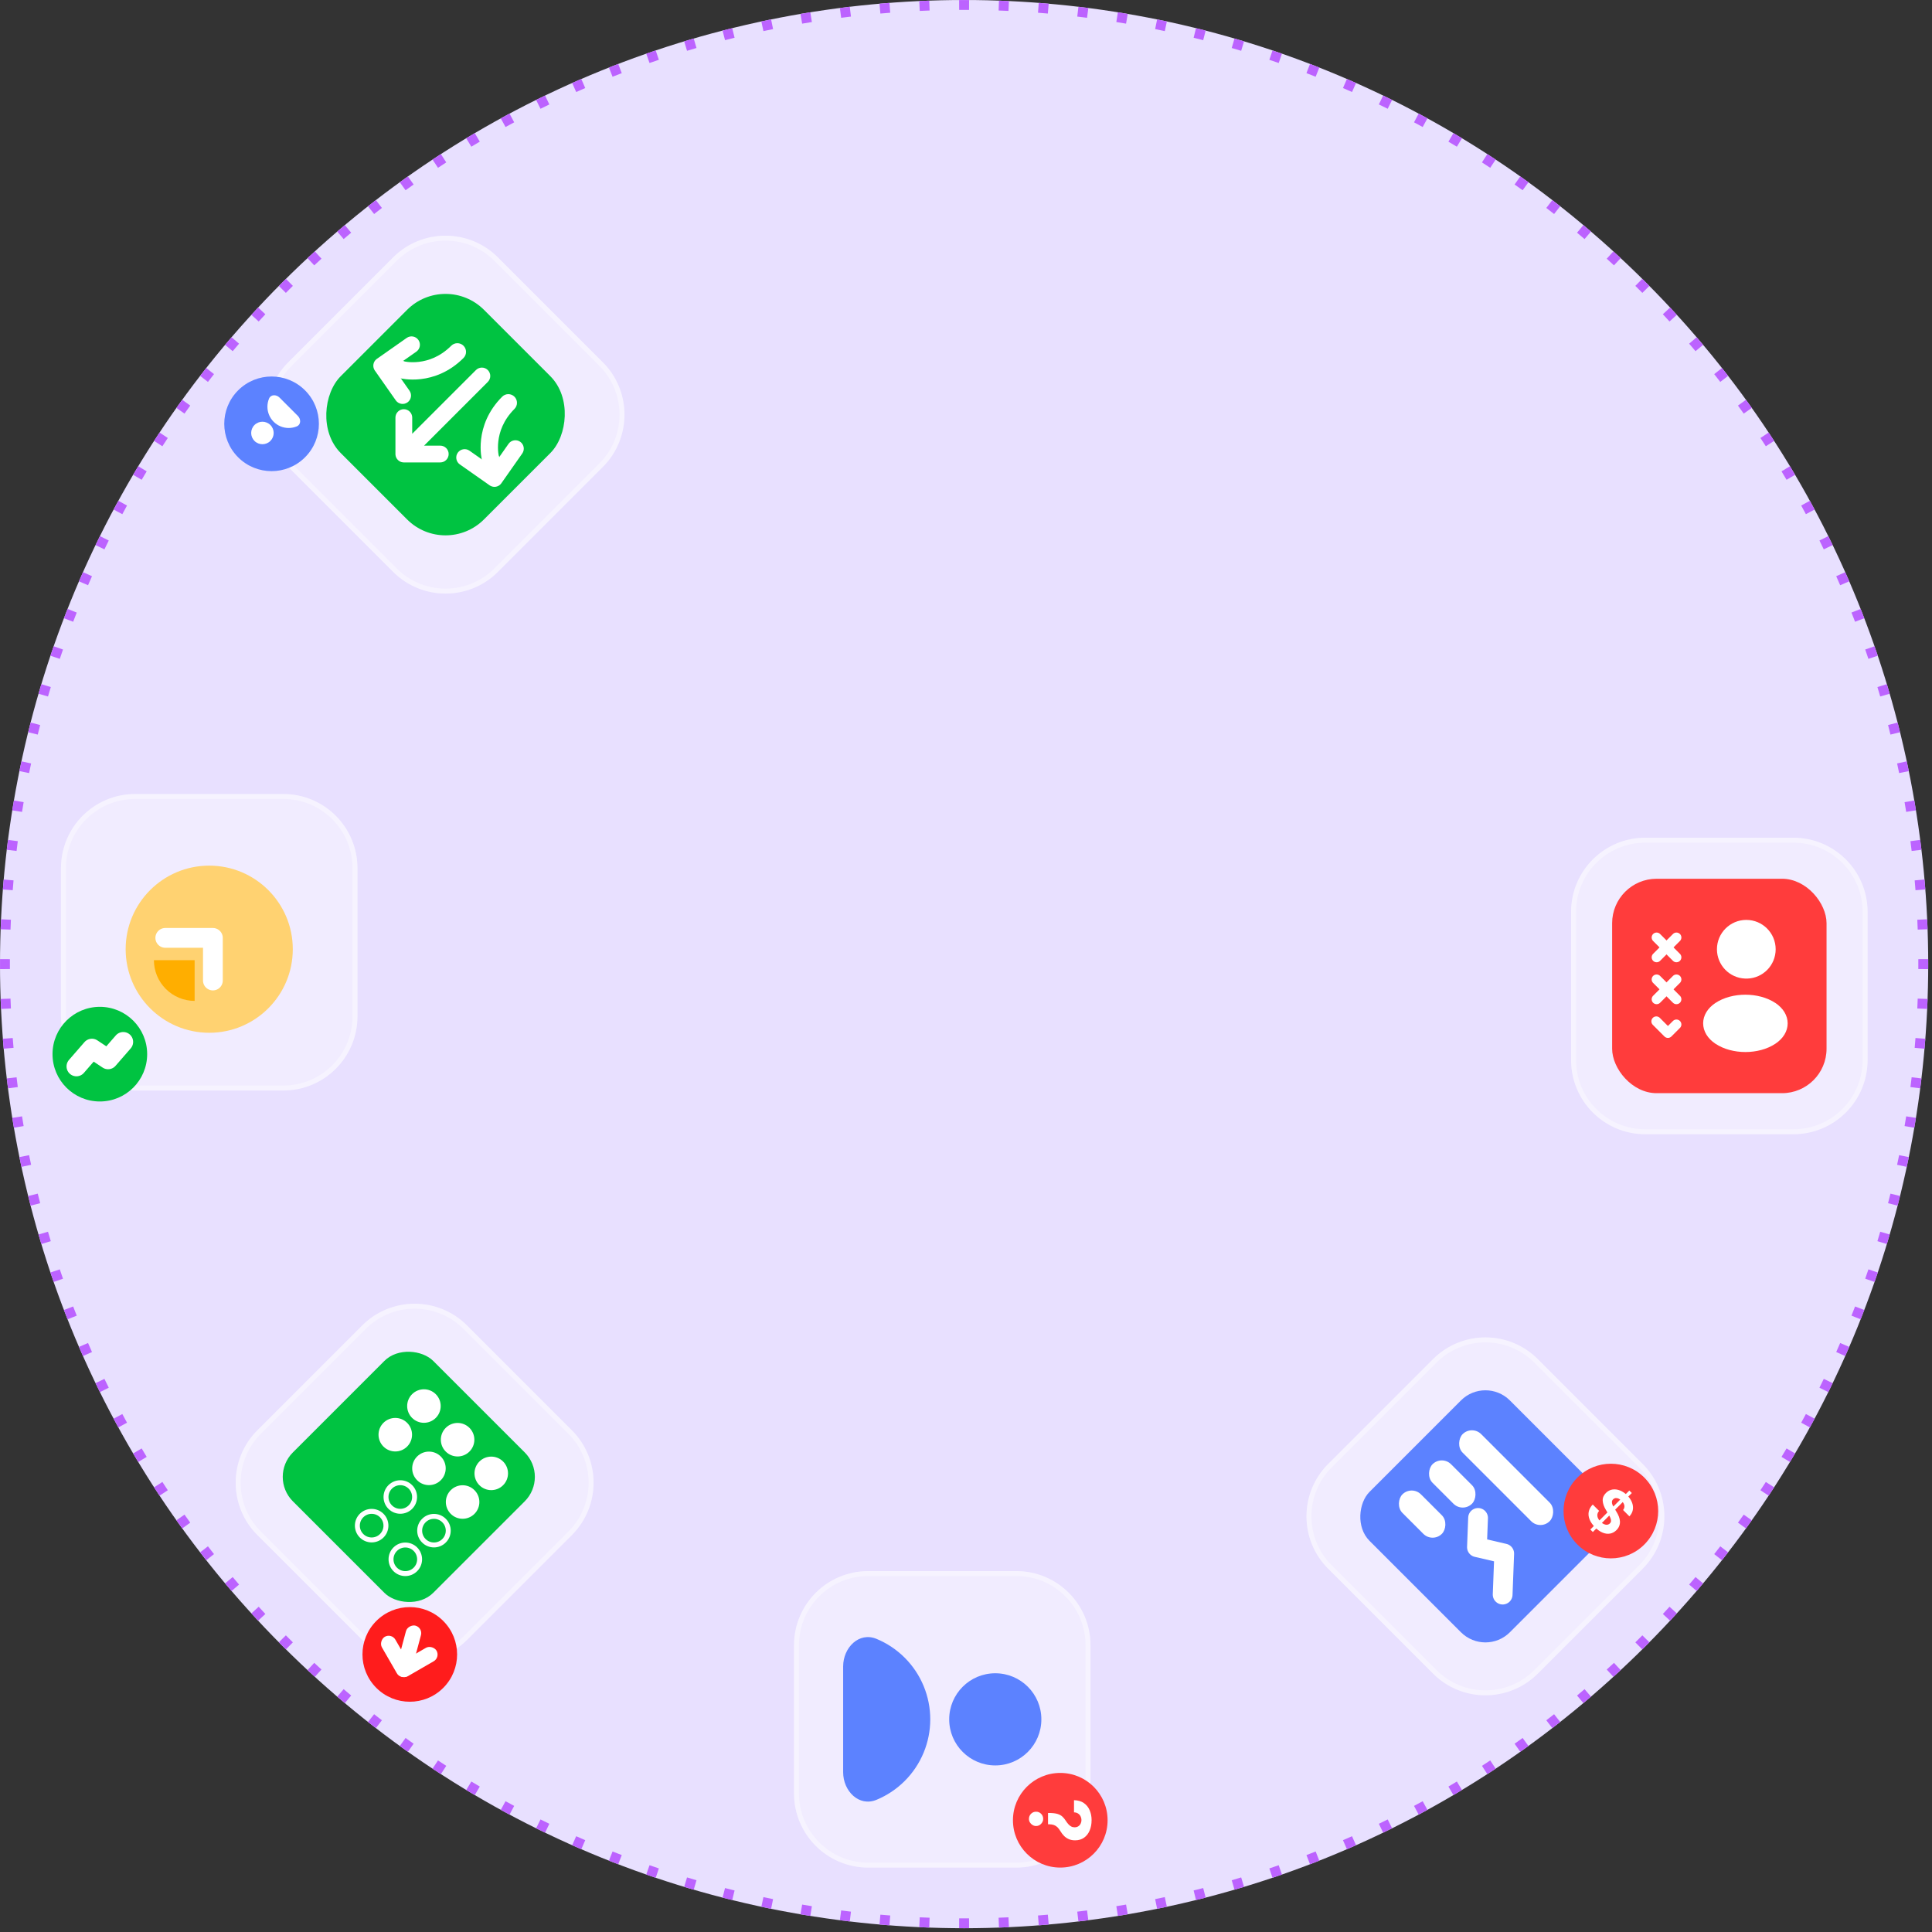 <svg width="391" height="391" viewBox="0 0 391 391" fill="none" xmlns="http://www.w3.org/2000/svg">
<rect x="0" y="0" width="391" height="391" fill="#333333" stroke="none"/>
<path d="M333.086 57.148C256.888 -19.049 133.346 -19.049 57.148 57.148C-19.049 133.346 -19.049 256.888 57.148 333.086C133.346 409.284 256.888 409.284 333.086 333.086C409.284 256.888 409.284 133.346 333.086 57.148Z" fill="#E8E0FF"/>
<path d="M196.115 388.232L196.124 390.228C195.452 390.232 194.781 390.232 194.109 390.228L194.119 388.232C194.784 388.236 195.45 388.236 196.115 388.232ZM188.132 388.109L188.095 389.108L188.083 389.487L188.06 390.107C187.389 390.083 186.717 390.054 186.046 390.023L186.137 388.027C186.802 388.058 187.467 388.085 188.132 388.109ZM204.187 390.023C203.516 390.054 202.844 390.083 202.173 390.107L202.137 389.109L202.101 388.109C202.766 388.085 203.432 388.058 204.096 388.027L204.187 390.023ZM180.162 387.659L180.007 389.649C179.337 389.597 178.667 389.543 177.998 389.484L178.172 387.495C178.835 387.553 179.498 387.608 180.162 387.659ZM212.235 389.484C211.565 389.543 210.895 389.597 210.225 389.649L210.072 387.659C210.735 387.608 211.399 387.553 212.062 387.495L212.235 389.484ZM172.216 386.881L171.98 388.865C171.313 388.786 170.646 388.701 169.979 388.615L170.235 386.635C170.895 386.721 171.556 386.802 172.216 386.881ZM220.254 388.615C219.587 388.701 218.92 388.786 218.253 388.865L218.017 386.881C218.678 386.802 219.339 386.721 219.999 386.635L220.254 388.615ZM164.31 385.776L163.993 387.748C163.329 387.641 162.666 387.532 162.004 387.419L162.34 385.45C162.996 385.562 163.653 385.67 164.31 385.776ZM227.893 385.45L228.229 387.419C227.567 387.532 226.904 387.64 226.241 387.747L226.189 387.421L226.083 386.763L225.924 385.776C226.581 385.671 227.238 385.562 227.893 385.45ZM156.455 384.347L156.056 386.304C155.398 386.171 154.741 386.032 154.084 385.891L154.293 384.918L154.502 383.939C155.152 384.078 155.803 384.215 156.455 384.347ZM236.15 385.891C235.493 386.032 234.835 386.17 234.176 386.304L233.779 384.347C234.43 384.215 235.082 384.078 235.732 383.939L236.15 385.891ZM148.666 382.595L148.298 384.082L148.186 384.534C147.534 384.373 146.883 384.21 146.232 384.043L146.732 382.107C147.376 382.273 148.021 382.436 148.666 382.595ZM244.001 384.043C243.35 384.21 242.698 384.373 242.047 384.534L241.568 382.595C242.213 382.436 242.858 382.273 243.502 382.107L244.001 384.043ZM140.957 380.523L140.397 382.439C139.752 382.251 139.109 382.06 138.465 381.866L139.044 379.955C139.68 380.147 140.318 380.337 140.957 380.523ZM251.662 381.515L251.767 381.866C251.124 382.06 250.48 382.251 249.836 382.439L249.278 380.523C249.916 380.337 250.553 380.147 251.19 379.955L251.662 381.515ZM133.34 378.133L133.021 379.08L133.022 379.081L132.728 379.955L132.703 380.028C132.065 379.813 131.429 379.594 130.793 379.373L131.451 377.486C132.08 377.705 132.71 377.921 133.34 378.133ZM259.44 379.373C258.804 379.594 258.168 379.813 257.53 380.028L257.506 379.955L257.212 379.081L256.893 378.133C257.524 377.921 258.155 377.705 258.784 377.486L259.44 379.373ZM125.831 375.43L125.472 376.363L125.396 376.565L125.116 377.294C124.488 377.053 123.861 376.809 123.235 376.561L123.97 374.705C124.59 374.95 125.21 375.192 125.831 375.43ZM266.998 376.561C266.372 376.809 265.745 377.053 265.117 377.294L264.76 376.364L264.403 375.43C265.024 375.192 265.645 374.95 266.264 374.705L266.998 376.561ZM118.44 372.417L118.043 373.334L118.044 373.335L117.71 374.106L117.646 374.251C117.029 373.984 116.414 373.712 115.799 373.439L116.611 371.616C117.219 371.886 117.83 372.153 118.44 372.417ZM273.623 371.616L274.433 373.439C273.819 373.712 273.204 373.984 272.587 374.251L271.794 372.417C272.404 372.153 273.014 371.886 273.623 371.616ZM111.179 369.098L110.744 369.999L110.745 370L110.311 370.897C109.706 370.605 109.102 370.311 108.5 370.012L109.387 368.222C109.983 368.518 110.581 368.81 111.179 369.098ZM281.733 370.012C281.131 370.311 280.526 370.605 279.922 370.897L279.054 369.098C279.653 368.81 280.25 368.518 280.846 368.222L281.733 370.012ZM104.062 365.48L103.12 367.24C102.528 366.923 101.938 366.603 101.349 366.28L102.31 364.531C102.893 364.85 103.477 365.167 104.062 365.48ZM288.883 366.28C288.294 366.603 287.705 366.923 287.113 367.24L286.172 365.48C286.757 365.167 287.341 364.85 287.923 364.531L288.883 366.28ZM97.1 361.567L96.085 363.289C95.507 362.948 94.932 362.604 94.357 362.257L95.391 360.547C95.96 360.89 96.529 361.23 97.1 361.567ZM294.843 360.547L295.876 362.257C295.301 362.604 294.725 362.948 294.148 363.289L293.133 361.567C293.705 361.23 294.275 360.89 294.843 360.547ZM90.314 357.372L89.227 359.049C88.662 358.684 88.099 358.314 87.537 357.942L88.641 356.276C89.197 356.644 89.755 357.01 90.314 357.372ZM302.696 357.942C302.134 358.314 301.571 358.684 301.006 359.049L300.463 358.211L299.92 357.372C300.479 357.01 301.036 356.644 301.592 356.276L302.696 357.942ZM83.708 352.897L82.552 354.529C82.003 354.14 81.455 353.748 80.909 353.353L80.999 353.23L82.082 351.733C82.622 352.124 83.164 352.512 83.708 352.897ZM308.152 351.733L309.324 353.353C308.778 353.748 308.23 354.14 307.68 354.529L306.526 352.897C307.07 352.512 307.612 352.124 308.152 351.733ZM77.291 348.152L76.068 349.734C75.536 349.323 75.006 348.91 74.477 348.493L75.716 346.923C76.239 347.336 76.764 347.746 77.291 348.152ZM315.756 348.493C315.227 348.91 314.697 349.323 314.165 349.734L312.943 348.152C313.47 347.746 313.995 347.336 314.518 346.923L315.756 348.493ZM71.072 343.143L69.786 344.674C69.272 344.243 68.76 343.808 68.25 343.371L69.551 341.853C70.056 342.286 70.564 342.716 71.072 343.143ZM321.983 343.371C321.473 343.808 320.961 344.243 320.447 344.674L319.162 343.143C319.67 342.716 320.177 342.286 320.682 341.853L321.983 343.371ZM65.061 337.881L63.712 339.357C63.218 338.906 62.726 338.452 62.235 337.995L62.917 337.264L63.598 336.532C64.084 336.984 64.572 337.434 65.061 337.881ZM327.998 337.995C327.507 338.452 327.014 338.906 326.52 339.357L325.173 337.881C325.662 337.434 326.15 336.984 326.635 336.532L327.998 337.995ZM58.562 331.673C58.799 331.909 59.036 332.144 59.274 332.38L57.867 333.8L57.148 333.087C56.909 332.847 56.671 332.607 56.433 332.367L57.855 330.962C58.09 331.199 58.326 331.436 58.562 331.673ZM333.799 332.367C333.562 332.607 333.325 332.848 333.086 333.087L332.366 333.8L330.961 332.38C331.198 332.145 331.435 331.909 331.672 331.673C331.908 331.436 332.143 331.198 332.379 330.961L333.799 332.367ZM53.703 326.636L52.239 327.999C51.782 327.508 51.328 327.015 50.877 326.521L52.354 325.173C52.801 325.663 53.25 326.151 53.703 326.636ZM339.356 326.521C338.905 327.015 338.451 327.508 337.994 327.999L336.531 326.636C336.983 326.151 337.433 325.663 337.88 325.173L339.356 326.521ZM48.382 320.683L46.863 321.984C46.425 321.474 45.991 320.962 45.559 320.448L47.091 319.163C47.518 319.671 47.948 320.178 48.382 320.683ZM344.673 320.448C344.242 320.962 343.807 321.474 343.37 321.984L341.852 320.683C342.285 320.178 342.715 319.671 343.142 319.163L344.673 320.448ZM43.311 314.519L41.741 315.757C41.324 315.228 40.91 314.698 40.5 314.166L42.083 312.944C42.489 313.47 42.899 313.996 43.311 314.519ZM349.733 314.166C349.322 314.698 348.909 315.228 348.492 315.757L346.923 314.519C347.335 313.996 347.745 313.47 348.151 312.944L349.733 314.166ZM38.502 308.153L37.69 308.739L37.691 308.74L36.88 309.325C36.485 308.779 36.094 308.231 35.705 307.681L35.951 307.508L37.337 306.527C37.722 307.071 38.111 307.613 38.502 308.153ZM354.283 307.508L354.528 307.681C354.139 308.231 353.747 308.779 353.352 309.325L352.543 308.74L351.732 308.153C352.123 307.613 352.511 307.071 352.896 306.527L354.283 307.508ZM33.959 301.593L32.292 302.697C31.919 302.135 31.55 301.572 31.184 301.007L32.863 299.921C33.225 300.48 33.59 301.037 33.959 301.593ZM359.048 301.007C358.683 301.572 358.313 302.135 357.941 302.697L356.275 301.593C356.643 301.037 357.009 300.48 357.371 299.921L359.048 301.007ZM29.688 294.844L28.832 295.36L27.976 295.877C27.629 295.302 27.285 294.726 26.945 294.149L28.668 293.134C29.005 293.706 29.345 294.276 29.688 294.844ZM363.288 294.149C362.947 294.726 362.603 295.302 362.257 295.877L360.546 294.843C360.889 294.275 361.229 293.706 361.566 293.134L363.288 294.149ZM25.704 287.924L24.826 288.405L24.827 288.406L23.953 288.884C23.63 288.296 23.31 287.705 22.994 287.114L24.755 286.173C25.068 286.758 25.384 287.342 25.704 287.924ZM367.239 287.114C366.922 287.706 366.602 288.295 366.279 288.884L364.53 287.924C364.849 287.342 365.166 286.758 365.479 286.173L367.239 287.114ZM22.012 280.847L21.115 281.291L21.116 281.292L20.221 281.734C19.923 281.132 19.628 280.527 19.337 279.923L21.136 279.055C21.425 279.654 21.717 280.251 22.012 280.847ZM370.896 279.923C370.604 280.527 370.31 281.132 370.011 281.734L369.118 281.292L368.221 280.847C368.517 280.251 368.809 279.654 369.097 279.055L370.896 279.923ZM18.619 273.624L16.795 274.434C16.521 273.82 16.25 273.204 15.983 272.588L17.818 271.795C18.082 272.405 18.348 273.015 18.619 273.624ZM373.333 272.191L374.25 272.588C373.983 273.204 373.712 273.819 373.439 274.433L372.528 274.03L371.615 273.624C371.885 273.015 372.152 272.405 372.416 271.795L373.333 272.191ZM15.53 266.265L13.672 266.999C13.425 266.373 13.181 265.746 12.94 265.118L14.804 264.404C15.043 265.025 15.285 265.646 15.53 266.265ZM377.293 265.118C377.052 265.746 376.808 266.373 376.56 266.999L375.633 266.632L374.704 266.264C374.949 265.645 375.191 265.025 375.429 264.404L377.293 265.118ZM12.749 258.785L10.861 259.441C10.639 258.805 10.42 258.169 10.206 257.531L12.101 256.894C12.314 257.525 12.53 258.156 12.749 258.785ZM379.079 257.213L379.72 257.428L380.027 257.531C379.812 258.169 379.593 258.805 379.372 259.441L377.485 258.784C377.704 258.155 377.92 257.525 378.132 256.894L379.079 257.213ZM10.28 251.191L8.368 251.768C8.173 251.125 7.982 250.481 7.795 249.837L9.712 249.279C9.897 249.917 10.087 250.554 10.28 251.191ZM382.438 249.837C382.25 250.481 382.059 251.125 381.865 251.768L380.911 251.481L379.954 251.191C380.146 250.554 380.336 249.916 380.522 249.278L382.438 249.837ZM8.128 243.503L6.191 244.002C6.023 243.351 5.861 242.699 5.7 242.048L7.639 241.569C7.798 242.214 7.962 242.859 8.128 243.503ZM384.533 242.048C384.372 242.699 384.209 243.351 384.042 244.002L382.106 243.503C382.272 242.859 382.435 242.214 382.594 241.569L384.533 242.048ZM6.296 235.733L4.342 236.151C4.202 235.494 4.063 234.836 3.929 234.177L5.887 233.78C6.02 234.431 6.156 235.083 6.296 235.733ZM386.303 234.177C386.17 234.836 386.031 235.493 385.89 236.15L383.938 235.733C384.077 235.083 384.214 234.431 384.346 233.78L386.303 234.177ZM4.785 227.894L3.798 228.062L3.799 228.063L2.815 228.23C2.702 227.568 2.594 226.905 2.487 226.242L4.459 225.925C4.564 226.582 4.672 227.239 4.785 227.894ZM387.747 226.241C387.64 226.904 387.531 227.568 387.418 228.23L385.449 227.894C385.561 227.238 385.669 226.581 385.775 225.924L387.747 226.241ZM3.599 220L1.619 220.255C1.533 219.588 1.448 218.921 1.369 218.254L3.354 218.018C3.433 218.679 3.514 219.34 3.599 220ZM388.864 218.254C388.785 218.921 388.7 219.588 388.614 220.255L386.634 220C386.72 219.34 386.801 218.679 386.88 218.018L388.864 218.254ZM2.74 212.063L0.75 212.236C0.691 211.566 0.636 210.896 0.585 210.226L2.576 210.073C2.627 210.736 2.682 211.4 2.74 212.063ZM389.648 210.226C389.596 210.896 389.542 211.566 389.483 212.236L387.494 212.063C387.552 211.4 387.607 210.736 387.658 210.073L389.648 210.226ZM2.208 204.097L0.211 204.188C0.18 203.517 0.151 202.845 0.127 202.173L2.126 202.102C2.15 202.767 2.177 203.433 2.208 204.097ZM390.106 202.173C390.082 202.845 390.053 203.517 390.022 204.188L388.026 204.097C388.057 203.433 388.084 202.767 388.108 202.102L390.106 202.173ZM2.003 194.12C1.999 194.785 1.999 195.451 2.003 196.116L0.006 196.125C0.002 195.453 0.002 194.782 0.006 194.11L2.003 194.12ZM390.227 194.109C390.231 194.781 390.231 195.453 390.227 196.125L388.231 196.116C388.235 195.451 388.235 194.785 388.231 194.12L390.227 194.109ZM2.208 186.138C2.177 186.803 2.15 187.468 2.126 188.133L0.127 188.061C0.151 187.39 0.18 186.718 0.211 186.047L2.208 186.138ZM390.106 188.061L388.108 188.133C388.084 187.468 388.057 186.803 388.026 186.138L390.022 186.047C390.053 186.718 390.082 187.39 390.106 188.061ZM2.74 178.173C2.682 178.835 2.627 179.499 2.576 180.163L0.585 180.008C0.636 179.338 0.691 178.668 0.75 177.999L2.74 178.173ZM389.483 177.999C389.542 178.668 389.596 179.338 389.648 180.008L387.658 180.163C387.607 179.499 387.552 178.835 387.494 178.173L389.483 177.999ZM2.608 170.108L3.599 170.236C3.514 170.896 3.433 171.557 3.354 172.217L1.369 171.981C1.448 171.314 1.533 170.647 1.619 169.98L2.608 170.108ZM388.614 169.98C388.7 170.647 388.785 171.314 388.864 171.981L386.88 172.217C386.801 171.557 386.72 170.896 386.634 170.236L388.614 169.98ZM4.785 162.341C4.672 162.997 4.564 163.654 4.459 164.311L2.486 163.994C2.593 163.33 2.702 162.667 2.815 162.005L4.785 162.341ZM387.418 162.005C387.531 162.667 387.639 163.33 387.746 163.993L386.762 164.152L386.761 164.151L385.775 164.31C385.67 163.654 385.561 162.997 385.449 162.341L387.418 162.005ZM6.295 154.503C6.155 155.153 6.02 155.804 5.887 156.456L3.929 156.057C4.063 155.399 4.202 154.742 4.342 154.085L6.295 154.503ZM385.89 154.084C386.031 154.741 386.169 155.399 386.303 156.057L384.346 156.456C384.214 155.804 384.077 155.153 383.938 154.503L385.89 154.084ZM8.128 146.733C7.962 147.377 7.798 148.022 7.639 148.667L5.7 148.187C5.861 147.535 6.023 146.884 6.191 146.233L8.128 146.733ZM384.042 146.233C384.209 146.884 384.372 147.535 384.533 148.187L382.594 148.667C382.435 148.022 382.272 147.377 382.106 146.733L384.042 146.233ZM9.323 138.755L10.28 139.045C10.087 139.681 9.897 140.319 9.712 140.958L7.795 140.398C7.982 139.753 8.173 139.11 8.368 138.466L9.323 138.755ZM381.865 138.466C382.059 139.11 382.25 139.753 382.438 140.398L380.522 140.957C380.336 140.318 380.146 139.681 379.954 139.045L380.911 138.755L381.865 138.466ZM12.749 131.452C12.53 132.081 12.314 132.711 12.101 133.341L11.154 133.022L10.206 132.704C10.42 132.066 10.639 131.43 10.861 130.794L12.749 131.452ZM380.027 132.704L379.08 133.023L379.079 133.022L378.132 133.341C377.92 132.71 377.704 132.08 377.485 131.451L379.372 130.794C379.593 131.43 379.812 132.066 380.027 132.704ZM15.53 123.971C15.285 124.591 15.043 125.21 14.804 125.832L12.94 125.117C13.181 124.489 13.425 123.862 13.672 123.236L15.53 123.971ZM376.56 123.236C376.808 123.862 377.052 124.489 377.293 125.117L376.363 125.474L376.362 125.473L375.429 125.832C375.191 125.21 374.949 124.59 374.704 123.97L376.56 123.236ZM17.706 116.206L18.619 116.612C18.348 117.22 18.082 117.83 17.818 118.441L16.9 118.044L15.983 117.647C16.25 117.03 16.521 116.415 16.795 115.8L17.706 116.206ZM373.438 115.8C373.711 116.415 373.983 117.03 374.25 117.647L372.416 118.441C372.152 117.83 371.885 117.22 371.615 116.612L373.438 115.8ZM21.116 108.944L22.012 109.388C21.717 109.984 21.425 110.582 21.136 111.18L20.235 110.745L19.337 110.312C19.628 109.707 19.923 109.103 20.221 108.501L21.116 108.944ZM370.011 108.501C370.31 109.103 370.604 109.707 370.896 110.312L369.097 111.18C368.809 110.582 368.517 109.984 368.221 109.388L370.011 108.501ZM24.827 101.83L25.704 102.311C25.384 102.894 25.068 103.478 24.755 104.063L22.994 103.121C23.31 102.53 23.63 101.94 23.953 101.351L24.827 101.83ZM366.279 101.35C366.602 101.939 366.922 102.529 367.239 103.121L366.361 103.591L366.36 103.59L365.479 104.063C365.166 103.478 364.849 102.894 364.53 102.311L366.279 101.35ZM29.688 95.392C29.345 95.961 29.005 96.53 28.668 97.101L26.945 96.086C27.285 95.508 27.629 94.933 27.976 94.358L29.688 95.392ZM362.257 94.358C362.603 94.933 362.947 95.508 363.288 96.086L361.566 97.101C361.229 96.53 360.889 95.96 360.546 95.391L362.257 94.358ZM33.959 88.642C33.59 89.198 33.225 89.756 32.863 90.315L31.184 89.228C31.55 88.663 31.919 88.1 32.292 87.538L33.959 88.642ZM357.941 87.538C358.313 88.1 358.683 88.663 359.048 89.228L357.371 90.315C357.009 89.756 356.643 89.198 356.275 88.642L357.941 87.538ZM37.691 81.496L38.501 82.083C38.11 82.623 37.722 83.165 37.337 83.709L35.705 82.553C36.094 82.004 36.485 81.456 36.88 80.91L37.691 81.496ZM353.352 80.91C353.747 81.456 354.139 82.003 354.528 82.552L352.896 83.709C352.511 83.165 352.123 82.623 351.732 82.083L353.352 80.91ZM43.311 75.716C42.899 76.24 42.489 76.765 42.083 77.292L41.291 76.679L40.5 76.069C40.91 75.537 41.324 75.007 41.741 74.478L43.311 75.716ZM348.492 74.478C348.909 75.007 349.322 75.537 349.733 76.069L348.943 76.68L348.942 76.679L348.151 77.292C347.745 76.765 347.335 76.24 346.923 75.716L348.492 74.478ZM48.382 69.552C47.949 70.057 47.518 70.565 47.091 71.073L45.559 69.787C45.991 69.273 46.425 68.761 46.863 68.251L48.382 69.552ZM343.37 68.251C343.807 68.761 344.242 69.273 344.673 69.787L343.142 71.073C342.715 70.565 342.285 70.057 341.852 69.552L343.37 68.251ZM53.703 63.599C53.25 64.085 52.801 64.573 52.354 65.062L50.877 63.714C51.328 63.219 51.782 62.727 52.239 62.236L53.703 63.599ZM337.994 62.236C338.451 62.727 338.905 63.219 339.356 63.714L337.88 65.062C337.433 64.573 336.983 64.085 336.531 63.599L337.994 62.236ZM59.273 57.856C59.036 58.091 58.799 58.327 58.562 58.563C58.325 58.8 58.09 59.038 57.855 59.275L56.433 57.868C56.671 57.628 56.909 57.388 57.148 57.149C57.387 56.91 57.627 56.672 57.867 56.434L59.273 57.856ZM333.086 57.149C333.325 57.388 333.562 57.628 333.799 57.868L332.379 59.274C332.144 59.037 331.908 58.8 331.672 58.563C331.435 58.327 331.197 58.091 330.96 57.856L332.366 56.434C332.606 56.672 332.846 56.91 333.086 57.149ZM65.061 52.355C64.572 52.802 64.084 53.251 63.598 53.704L62.235 52.24C62.726 51.783 63.218 51.329 63.712 50.878L65.061 52.355ZM326.52 50.878C327.014 51.329 327.507 51.783 327.998 52.24L326.635 53.704C326.15 53.251 325.662 52.802 325.173 52.355L326.52 50.878ZM71.072 47.092C70.564 47.519 70.056 47.949 69.551 48.383L68.25 46.864C68.76 46.426 69.272 45.992 69.786 45.56L71.072 47.092ZM320.447 45.56C320.961 45.992 321.473 46.426 321.983 46.864L320.682 48.383C320.177 47.95 319.67 47.519 319.162 47.092L320.447 45.56ZM77.291 42.084C76.764 42.49 76.239 42.9 75.716 43.312L74.477 41.742C75.006 41.325 75.536 40.911 76.068 40.501L77.291 42.084ZM314.165 40.501C314.697 40.911 315.227 41.325 315.756 41.742L314.518 43.312C313.995 42.9 313.47 42.49 312.943 42.084L314.165 40.501ZM83.708 37.339C83.164 37.723 82.622 38.111 82.082 38.503L81.495 37.691L80.909 36.882C81.455 36.486 82.002 36.094 82.551 35.706L83.708 37.339ZM307.68 35.706C308.23 36.095 308.778 36.486 309.324 36.882L308.739 37.692L308.738 37.691L308.152 38.502C307.612 38.111 307.069 37.723 306.526 37.339L307.68 35.706ZM90.314 32.864C89.755 33.226 89.198 33.591 88.641 33.96L87.537 32.293C88.099 31.92 88.662 31.551 89.227 31.185L90.314 32.864ZM301.006 31.185C301.571 31.551 302.134 31.92 302.696 32.293L301.592 33.96C301.036 33.591 300.479 33.226 299.92 32.864L301.006 31.185ZM97.1 28.669C96.529 29.006 95.959 29.346 95.39 29.689L94.873 28.833L94.357 27.977C94.932 27.63 95.507 27.286 96.085 26.946L97.1 28.669ZM294.148 26.946C294.725 27.286 295.301 27.63 295.876 27.977L294.842 29.689C294.274 29.346 293.705 29.006 293.133 28.669L294.148 26.946ZM104.062 24.756C103.477 25.069 102.893 25.385 102.31 25.705L101.349 23.954C101.938 23.631 102.528 23.311 103.12 22.995L104.062 24.756ZM287.113 22.995C287.704 23.311 288.294 23.631 288.882 23.954L288.405 24.828L288.404 24.827L287.923 25.705C287.341 25.385 286.757 25.069 286.172 24.756L287.113 22.995ZM111.179 21.137C110.581 21.426 109.983 21.718 109.387 22.013L108.5 20.222C109.102 19.924 109.706 19.629 110.311 19.337L111.179 21.137ZM279.922 19.337C280.526 19.629 281.131 19.924 281.733 20.222L280.846 22.013C280.25 21.718 279.653 21.426 279.054 21.137L279.532 20.148L279.922 19.337ZM118.44 17.819C117.83 18.083 117.219 18.349 116.611 18.62L115.799 16.796C116.414 16.522 117.029 16.251 117.646 15.984L118.44 17.819ZM272.587 15.984C273.203 16.25 273.818 16.521 274.432 16.795L274.029 17.707L274.028 17.706L273.623 18.62C273.014 18.349 272.404 18.083 271.794 17.819L272.238 16.793L272.587 15.984ZM125.831 14.805C125.209 15.044 124.589 15.286 123.969 15.531L123.235 13.674C123.861 13.426 124.488 13.182 125.116 12.941L125.831 14.805ZM265.117 12.941C265.745 13.182 266.372 13.426 266.998 13.674L266.921 13.872L266.263 15.531C265.644 15.286 265.024 15.044 264.403 14.805L265.117 12.941ZM133.34 12.102C132.709 12.315 132.079 12.53 131.45 12.75L130.793 10.862C131.429 10.64 132.065 10.421 132.703 10.207L133.34 12.102ZM259.44 10.862L258.783 12.75C258.154 12.531 257.524 12.315 256.893 12.102L257.285 10.939L257.53 10.207C258.168 10.421 258.804 10.64 259.44 10.862ZM140.956 9.713C140.317 9.898 139.68 10.088 139.044 10.281L138.465 8.369C139.109 8.174 139.752 7.983 140.397 7.796L140.956 9.713ZM249.836 7.796C250.48 7.983 251.124 8.174 251.767 8.369L251.48 9.324L251.479 9.323L251.19 10.281C250.553 10.088 249.915 9.898 249.277 9.713L249.836 7.796ZM148.666 7.64C148.021 7.799 147.376 7.963 146.732 8.129L146.232 6.192C146.883 6.024 147.534 5.862 148.186 5.701L148.666 7.64ZM242.047 5.701C242.698 5.862 243.35 6.024 244.001 6.192L243.502 8.129C242.858 7.963 242.213 7.799 241.568 7.64L242.047 5.701ZM156.455 5.888C155.803 6.021 155.152 6.157 154.502 6.297L154.083 4.343C154.74 4.203 155.398 4.064 156.056 3.93L156.455 5.888ZM234.176 3.93C234.835 4.064 235.492 4.203 236.149 4.343L235.732 6.296C235.082 6.156 234.43 6.021 233.779 5.888L234.176 3.93ZM164.309 4.46C163.653 4.565 162.996 4.673 162.34 4.786L162.172 3.799L162.004 2.816C162.666 2.703 163.329 2.595 163.992 2.488L164.309 4.46ZM226.24 2.487C226.903 2.594 227.567 2.703 228.229 2.816L227.893 4.786C227.237 4.673 226.58 4.565 225.923 4.46L226.24 2.487ZM172.216 3.355C171.556 3.434 170.895 3.515 170.235 3.6L169.979 1.62C170.646 1.534 171.313 1.449 171.98 1.37L172.216 3.355ZM218.253 1.37C218.92 1.449 219.587 1.534 220.254 1.62L219.999 3.6C219.339 3.515 218.678 3.434 218.017 3.355L218.253 1.37ZM180.162 2.577C179.498 2.628 178.835 2.683 178.172 2.741L177.998 0.751C178.667 0.692 179.337 0.637 180.007 0.586L180.162 2.577ZM210.225 0.586C210.895 0.637 211.565 0.692 212.235 0.751L212.062 2.741C211.399 2.683 210.735 2.628 210.072 2.577L210.225 0.586ZM188.086 0.843L188.132 2.127C187.467 2.151 186.802 2.178 186.137 2.209L186.046 0.212C186.717 0.181 187.389 0.152 188.06 0.128L188.086 0.843ZM204.187 0.212L204.096 2.209C203.432 2.178 202.766 2.151 202.101 2.127L202.148 0.843L202.173 0.128C202.844 0.152 203.516 0.181 204.187 0.212ZM196.124 0.006L196.115 2.004C195.45 2 194.784 2 194.119 2.004L194.108 0.006C194.78 0.003 195.452 0.003 196.124 0.006Z" fill="#BC63FF"/>
<path d="M377.96 184.541C377.96 176.257 371.245 169.541 362.96 169.541L332.96 169.541C324.676 169.541 317.96 176.257 317.96 184.541L317.96 214.541C317.96 222.825 324.676 229.541 332.96 229.541L362.96 229.541C371.245 229.541 377.96 222.825 377.96 214.541L377.96 184.541Z" fill="white" fill-opacity="0.4"/>
<path d="M362.96 170.041L332.96 170.041C324.952 170.041 318.46 176.533 318.46 184.541L318.46 214.541C318.46 222.549 324.952 229.041 332.96 229.041L362.96 229.041C370.969 229.041 377.46 222.549 377.46 214.541L377.46 184.541C377.46 176.533 370.969 170.041 362.96 170.041Z" stroke="white" stroke-opacity="0.36"/>
<rect x="326.264" y="177.844" width="43.394" height="43.394" rx="9" fill="#FF3C3C"/>
<path d="M353.243 196.974C353.352 196.963 353.484 196.963 353.605 196.974C356.215 196.886 358.289 194.747 358.289 192.115C358.289 189.427 356.117 187.244 353.418 187.244C350.731 187.244 348.548 189.427 348.548 192.115C348.559 194.747 350.632 196.886 353.243 196.974Z" fill="white" stroke="white" stroke-width="2.143" stroke-linecap="round" stroke-linejoin="round"/>
<path d="M358.728 203.886C361.382 205.664 361.382 208.559 358.728 210.326C355.711 212.344 350.764 212.344 347.747 210.326C345.093 208.549 345.093 205.653 347.747 203.886C350.753 201.879 355.7 201.879 358.728 203.886Z" fill="white" stroke="white" stroke-width="2.143" stroke-linecap="round" stroke-linejoin="round"/>
<path d="M339.28 189.73L335.267 193.744" stroke="white" stroke-width="2" stroke-linecap="round"/>
<path d="M335.265 189.73L339.278 193.744" stroke="white" stroke-width="2" stroke-linecap="round"/>
<path d="M339.28 198.217L335.267 202.23" stroke="white" stroke-width="2" stroke-linecap="round"/>
<path d="M335.265 198.217L339.278 202.23" stroke="white" stroke-width="2" stroke-linecap="round"/>
<path d="M339.279 207.331L337.556 209.054L335.204 206.701" stroke="white" stroke-width="2" stroke-linecap="round" stroke-linejoin="round"/>
<path d="M332.441 317.487C338.299 311.63 338.299 302.132 332.441 296.274L311.228 275.061C305.37 269.203 295.872 269.203 290.014 275.061L268.801 296.274C262.943 302.132 262.943 311.63 268.801 317.487L290.014 338.701C295.872 344.559 305.37 344.559 311.228 338.701L332.441 317.487Z" fill="white" fill-opacity="0.4"/>
<path d="M332.087 296.628L310.874 275.415C305.211 269.752 296.031 269.752 290.368 275.415L269.155 296.628C263.492 302.29 263.492 311.471 269.155 317.134L290.368 338.347C296.031 344.01 305.211 344.01 310.874 338.347L332.087 317.134C337.75 311.471 337.75 302.29 332.087 296.628Z" stroke="white" stroke-opacity="0.36"/>
<rect x="300.621" y="278.471" width="40.177" height="40.177" rx="7" transform="rotate(45 300.621 278.471)" fill="#5C82FF"/>
<rect x="297.887" y="288.365" width="24.91" height="5.307" rx="2.653" transform="rotate(45 297.887 288.365)" fill="white"/>
<rect x="291.792" y="294.459" width="11.297" height="5.307" rx="2.653" transform="rotate(45 291.792 294.459)" fill="white"/>
<rect x="285.697" y="300.555" width="11.297" height="5.307" rx="2.653" transform="rotate(45 285.697 300.555)" fill="white"/>
<path d="M299.133 307.197L298.906 313.125L304.425 314.407L304.108 322.717" stroke="white" stroke-width="4" stroke-linecap="round" stroke-linejoin="round"/>
<circle cx="326.008" cy="305.808" r="9.577" transform="rotate(45 326.008 305.808)" fill="#FF3C3C"/>
<path d="M321.855 309.544L329.743 301.656L330.249 302.161L322.36 310.049L321.855 309.544ZM328.48 305.6C328.704 305.327 328.791 305.028 328.742 304.703C328.693 304.378 328.508 304.056 328.187 303.735C327.97 303.518 327.755 303.365 327.543 303.276C327.334 303.186 327.136 303.154 326.949 303.181C326.764 303.21 326.603 303.292 326.468 303.427C326.351 303.536 326.276 303.658 326.243 303.794C326.212 303.932 326.212 304.078 326.243 304.232C326.276 304.384 326.33 304.543 326.406 304.709C326.484 304.874 326.577 305.04 326.684 305.208L327.115 305.911C327.329 306.248 327.499 306.583 327.627 306.915C327.754 307.248 327.827 307.574 327.845 307.892C327.864 308.211 327.818 308.518 327.707 308.814C327.598 309.112 327.413 309.393 327.152 309.658C326.764 310.042 326.33 310.278 325.852 310.367C325.377 310.455 324.879 310.394 324.357 310.185C323.839 309.975 323.324 309.614 322.81 309.1C322.301 308.591 321.935 308.069 321.713 307.535C321.493 307.003 321.431 306.478 321.525 305.96C321.624 305.443 321.895 304.952 322.339 304.487L323.63 305.778C323.433 306.004 323.317 306.242 323.282 306.49C323.251 306.739 323.29 306.989 323.399 307.242C323.512 307.495 323.683 307.736 323.913 307.966C324.139 308.192 324.368 308.356 324.601 308.456C324.835 308.559 325.057 308.598 325.266 308.573C325.476 308.549 325.656 308.46 325.808 308.308C325.95 308.167 326.027 308.005 326.04 307.825C326.054 307.646 326.015 307.442 325.922 307.214C325.832 306.988 325.7 306.733 325.525 306.447L325.01 305.587C324.608 304.926 324.39 304.303 324.357 303.72C324.324 303.137 324.542 302.613 325.01 302.149C325.39 301.764 325.826 301.532 326.317 301.452C326.81 301.374 327.317 301.436 327.839 301.637C328.361 301.838 328.852 302.169 329.312 302.629C329.78 303.098 330.109 303.587 330.298 304.096C330.489 304.608 330.539 305.104 330.449 305.584C330.359 306.065 330.129 306.496 329.759 306.879L328.48 305.6Z" fill="white"/>
<path d="M205.694 377.961C213.978 377.961 220.694 371.245 220.694 362.961L220.694 332.961C220.694 324.677 213.978 317.961 205.694 317.961L175.694 317.961C167.41 317.961 160.694 324.677 160.694 332.961L160.694 362.961C160.694 371.245 167.41 377.961 175.694 377.961L205.694 377.961Z" fill="white" fill-opacity="0.4"/>
<path d="M220.194 362.961L220.194 332.961C220.194 324.953 213.702 318.461 205.694 318.461L175.694 318.461C167.686 318.461 161.194 324.953 161.194 332.961L161.194 362.961C161.194 370.969 167.686 377.461 175.694 377.461L205.694 377.461C213.702 377.461 220.194 370.969 220.194 362.961Z" stroke="white" stroke-opacity="0.36"/>
<circle cx="201.425" cy="347.962" r="9.326" transform="rotate(90 201.425 347.962)" fill="#5C82FF"/>
<path d="M170.638 358.668C170.638 362.491 173.852 365.712 177.384 364.249C179.523 363.363 181.467 362.064 183.104 360.427C184.741 358.79 186.039 356.847 186.925 354.708C187.811 352.569 188.267 350.277 188.267 347.961C188.267 345.646 187.811 343.354 186.925 341.215C186.039 339.076 184.741 337.133 183.104 335.496C181.467 333.859 179.523 332.56 177.384 331.674C173.852 330.211 170.638 333.432 170.638 337.255L170.638 358.668Z" fill="#5C82FF"/>
<circle cx="214.578" cy="368.384" r="9.577" transform="rotate(90 214.578 368.384)" fill="#FF3C3C"/>
<path d="M212.099 366.91L212.304 366.91C213.007 366.914 213.568 366.977 213.987 367.097C214.405 367.222 214.743 367.403 215 367.64C215.258 367.877 215.491 368.163 215.7 368.497C215.861 368.746 216.028 368.969 216.201 369.166C216.374 369.363 216.565 369.52 216.774 369.637C216.987 369.753 217.224 369.812 217.486 369.812C217.763 369.812 218.006 369.745 218.215 369.613C218.425 369.48 218.585 369.301 218.698 369.076C218.811 368.855 218.867 368.609 218.867 368.34C218.867 368.078 218.809 367.831 218.692 367.598C218.579 367.365 218.41 367.174 218.185 367.025C217.964 366.876 217.689 366.796 217.359 366.783L217.359 364.322C218.163 364.342 218.827 364.535 219.35 364.901C219.876 365.267 220.268 365.752 220.526 366.355C220.787 366.958 220.918 367.624 220.918 368.352C220.918 369.152 220.785 369.86 220.52 370.475C220.258 371.091 219.878 371.573 219.38 371.923C218.881 372.273 218.28 372.448 217.576 372.448C217.105 372.448 216.687 372.37 216.321 372.213C215.959 372.06 215.638 371.845 215.356 371.567C215.079 371.29 214.827 370.962 214.602 370.584C214.413 370.266 214.216 370.005 214.011 369.8C213.806 369.599 213.568 369.448 213.299 369.347C213.03 369.251 212.698 369.2 212.304 369.196L212.099 369.196L212.099 366.91ZM208.238 368.105C208.238 367.702 208.379 367.359 208.66 367.073C208.946 366.792 209.287 366.653 209.686 366.657C210.08 366.653 210.418 366.792 210.699 367.073C210.981 367.359 211.121 367.702 211.121 368.105C211.121 368.487 210.981 368.822 210.699 369.112C210.418 369.402 210.08 369.548 209.686 369.552C209.42 369.548 209.177 369.478 208.956 369.341C208.739 369.209 208.564 369.034 208.431 368.816C208.302 368.599 208.238 368.362 208.238 368.105Z" fill="white"/>
<path d="M73.305 331.886C79.163 337.743 88.66 337.743 94.518 331.886L115.731 310.672C121.589 304.815 121.589 295.317 115.731 289.459L94.518 268.246C88.66 262.388 79.163 262.388 73.305 268.246L52.092 289.459C46.234 295.317 46.234 304.815 52.092 310.672L73.305 331.886Z" fill="white" fill-opacity="0.4"/>
<path d="M94.165 331.532L115.378 310.319C121.04 304.656 121.04 295.475 115.378 289.813L94.165 268.6C88.502 262.937 79.321 262.937 73.659 268.6L52.445 289.813C46.783 295.475 46.783 304.656 52.445 310.319L73.659 331.532C79.321 337.195 88.502 337.195 94.165 331.532Z" stroke="white" stroke-opacity="0.36"/>
<rect x="111.144" y="298.891" width="40.177" height="40.177" rx="7" transform="rotate(135 111.144 298.891)" fill="#00C341"/>
<circle cx="99.421" cy="298.182" r="3.392" transform="rotate(135 99.421 298.182)" fill="white"/>
<circle cx="92.609" cy="291.369" r="3.392" transform="rotate(135 92.609 291.369)" fill="white"/>
<circle cx="85.796" cy="284.557" r="3.392" transform="rotate(135 85.796 284.557)" fill="white"/>
<circle cx="93.623" cy="303.979" r="3.392" transform="rotate(135 93.623 303.979)" fill="white"/>
<circle cx="86.811" cy="297.168" r="3.392" transform="rotate(135 86.811 297.168)" fill="white"/>
<circle cx="79.998" cy="290.355" r="3.392" transform="rotate(135 79.998 290.355)" fill="white"/>
<circle cx="87.825" cy="309.777" r="2.892" transform="rotate(135 87.825 309.777)" stroke="white"/>
<circle cx="81.013" cy="302.965" r="2.892" transform="rotate(135 81.013 302.965)" stroke="white"/>
<circle cx="82.028" cy="315.574" r="2.892" transform="rotate(135 82.028 315.574)" stroke="white"/>
<circle cx="75.216" cy="308.762" r="2.892" transform="rotate(135 75.216 308.762)" stroke="white"/>
<circle cx="82.933" cy="334.822" r="9.577" transform="rotate(135 82.933 334.822)" fill="#FF1C1C"/>
<rect x="85.602" y="329.408" width="9.177" height="3.142" rx="1.571" transform="rotate(105 85.602 329.408)" fill="white"/>
<rect x="89.131" y="335.426" width="9.177" height="3.142" rx="1.571" transform="rotate(150 89.131 335.426)" fill="white"/>
<rect x="81.098" y="339.99" width="9.177" height="3.142" rx="1.571" transform="rotate(-120 81.098 339.99)" fill="white"/>
<path d="M12.343 205.695C12.343 213.98 19.059 220.695 27.343 220.695H57.343C65.627 220.695 72.343 213.98 72.343 205.695V175.695C72.343 167.411 65.627 160.695 57.343 160.695H27.343C19.059 160.695 12.343 167.411 12.343 175.695L12.343 205.695Z" fill="white" fill-opacity="0.4"/>
<path d="M27.343 220.195H57.343C65.351 220.195 71.843 213.703 71.843 205.695V175.695C71.843 167.687 65.351 161.195 57.343 161.195H27.343C19.335 161.195 12.843 167.687 12.843 175.695L12.843 205.695C12.843 213.703 19.335 220.195 27.343 220.195Z" stroke="white" stroke-opacity="0.36"/>
<circle cx="42.343" cy="192.1" r="16.912" transform="rotate(-180 42.343 192.1)" fill="#FFD271"/>
<path d="M43.085 198.439V189.81H33.448" stroke="white" stroke-width="4" stroke-linecap="round" stroke-linejoin="round"/>
<path d="M31.149 194.318C31.149 195.401 31.362 196.473 31.776 197.473C32.191 198.472 32.798 199.381 33.563 200.146C34.328 200.912 35.237 201.519 36.237 201.933C37.237 202.347 38.309 202.561 39.391 202.561L39.391 194.318H31.149Z" fill="#FFAE00"/>
<circle cx="20.206" cy="213.341" r="9.577" transform="rotate(-180 20.206 213.341)" fill="#00C341"/>
<path d="M24.944 210.862L21.874 214.392L18.601 212.218L15.467 215.822" stroke="white" stroke-width="4" stroke-linecap="round" stroke-linejoin="round"/>
<path d="M58.348 73.305C52.49 79.163 52.49 88.661 58.348 94.519L79.561 115.732C85.419 121.59 94.917 121.59 100.775 115.732L121.988 94.519C127.846 88.661 127.846 79.163 121.988 73.305L100.775 52.092C94.917 46.234 85.419 46.234 79.561 52.092L58.348 73.305Z" fill="white" fill-opacity="0.4"/>
<path d="M58.702 94.165L79.915 115.378C85.578 121.041 94.759 121.041 100.421 115.378L121.634 94.165C127.297 88.503 127.297 79.322 121.634 73.659L100.421 52.446C94.759 46.783 85.578 46.783 79.915 52.446L58.702 73.659C53.039 79.322 53.039 88.503 58.702 94.165Z" stroke="white" stroke-opacity="0.36"/>
<circle cx="54.963" cy="85.774" r="9.577" transform="rotate(-135 54.963 85.774)" fill="#5C82FF"/>
<circle cx="53.111" cy="87.625" r="2.276" transform="rotate(-135 53.111 87.625)" fill="white"/>
<path d="M56.576 80.467C55.916 79.807 54.806 79.806 54.449 80.668C54.233 81.19 54.122 81.749 54.122 82.314C54.122 82.879 54.233 83.439 54.449 83.96C54.665 84.483 54.982 84.957 55.382 85.356C55.781 85.756 56.255 86.073 56.777 86.289C57.299 86.505 57.859 86.616 58.424 86.616C58.989 86.616 59.548 86.505 60.07 86.289C60.932 85.932 60.931 84.821 60.271 84.162L56.576 80.467Z" fill="white"/>
<rect x="90.168" y="112.9" width="40.994" height="40.994" rx="11" transform="rotate(-135 90.168 112.9)" fill="#00C341"/>
<path d="M96.324 74.892C96.987 74.229 98.061 74.229 98.724 74.892C99.386 75.554 99.386 76.629 98.724 77.291L85.824 90.191L89.103 90.191C90.04 90.191 90.8 90.951 90.8 91.888C90.8 92.826 90.04 93.586 89.103 93.586L81.727 93.585L81.553 93.577C80.755 93.496 80.119 92.861 80.038 92.062L80.03 91.888L80.029 84.512C80.029 83.575 80.79 82.815 81.727 82.815C82.664 82.815 83.424 83.575 83.424 84.512V87.791L96.324 74.892Z" fill="white"/>
<path d="M80.877 76.528C79.939 76.281 79.38 75.32 79.627 74.383C79.874 73.449 80.829 72.89 81.763 73.132L81.763 73.131C81.765 73.132 81.773 73.134 81.785 73.136C81.811 73.142 81.857 73.152 81.922 73.164C82.053 73.189 82.26 73.225 82.531 73.253C83.072 73.31 83.856 73.341 84.784 73.232C86.624 73.016 89.043 72.249 91.322 69.971C92.007 69.285 93.118 69.286 93.803 69.971C94.489 70.657 94.489 71.768 93.803 72.454C90.871 75.385 87.671 76.428 85.194 76.719C83.964 76.863 82.916 76.822 82.165 76.744C81.788 76.704 81.484 76.656 81.265 76.614C81.156 76.593 81.068 76.574 81.003 76.559C80.97 76.551 80.943 76.544 80.922 76.539C80.911 76.537 80.902 76.535 80.894 76.533L80.88 76.529L80.878 76.528C80.878 76.526 80.891 76.477 81.209 75.27L80.877 76.528Z" fill="white"/>
<path d="M81.393 73.016C82.316 73.178 82.933 74.057 82.771 74.98C82.61 75.903 81.73 76.521 80.807 76.359L80.992 76.391L82.876 79.075C83.414 79.842 83.229 80.901 82.461 81.439C81.694 81.978 80.635 81.792 80.097 81.025L75.86 74.988L75.767 74.841C75.375 74.141 75.529 73.256 76.137 72.73L76.274 72.624L82.311 68.386C83.078 67.848 84.137 68.033 84.675 68.8C85.214 69.567 85.028 70.626 84.261 71.165L81.578 73.048L81.393 73.016Z" fill="white"/>
<path d="M97.556 93.208C97.803 94.145 98.764 94.705 99.701 94.458C100.635 94.211 101.194 93.256 100.952 92.322L100.953 92.322C100.952 92.32 100.95 92.312 100.948 92.3C100.942 92.274 100.932 92.228 100.92 92.163C100.895 92.031 100.859 91.824 100.831 91.554C100.774 91.013 100.743 90.229 100.852 89.3C101.068 87.461 101.836 85.042 104.113 82.763C104.799 82.078 104.798 80.967 104.113 80.282C103.427 79.596 102.316 79.596 101.631 80.282C98.699 83.214 97.656 86.414 97.365 88.891C97.221 90.121 97.262 91.169 97.34 91.92C97.38 92.297 97.428 92.601 97.47 92.82C97.491 92.929 97.51 93.017 97.525 93.082C97.533 93.115 97.54 93.142 97.545 93.163C97.547 93.174 97.549 93.183 97.551 93.191L97.555 93.205L97.556 93.207C97.558 93.207 97.608 93.194 98.814 92.876L97.556 93.208Z" fill="white"/>
<path d="M101.067 92.691C100.905 91.768 100.026 91.15 99.103 91.312C98.18 91.474 97.562 92.353 97.724 93.276L97.692 93.091L95.008 91.208C94.241 90.67 93.182 90.855 92.644 91.622C92.105 92.389 92.291 93.448 93.058 93.987L99.095 98.224L99.242 98.316C99.942 98.709 100.827 98.554 101.353 97.947L101.459 97.81L105.697 91.773C106.235 91.006 106.05 89.947 105.283 89.408C104.516 88.87 103.457 89.055 102.918 89.822L101.035 92.506L101.067 92.691Z" fill="white"/>
</svg>
